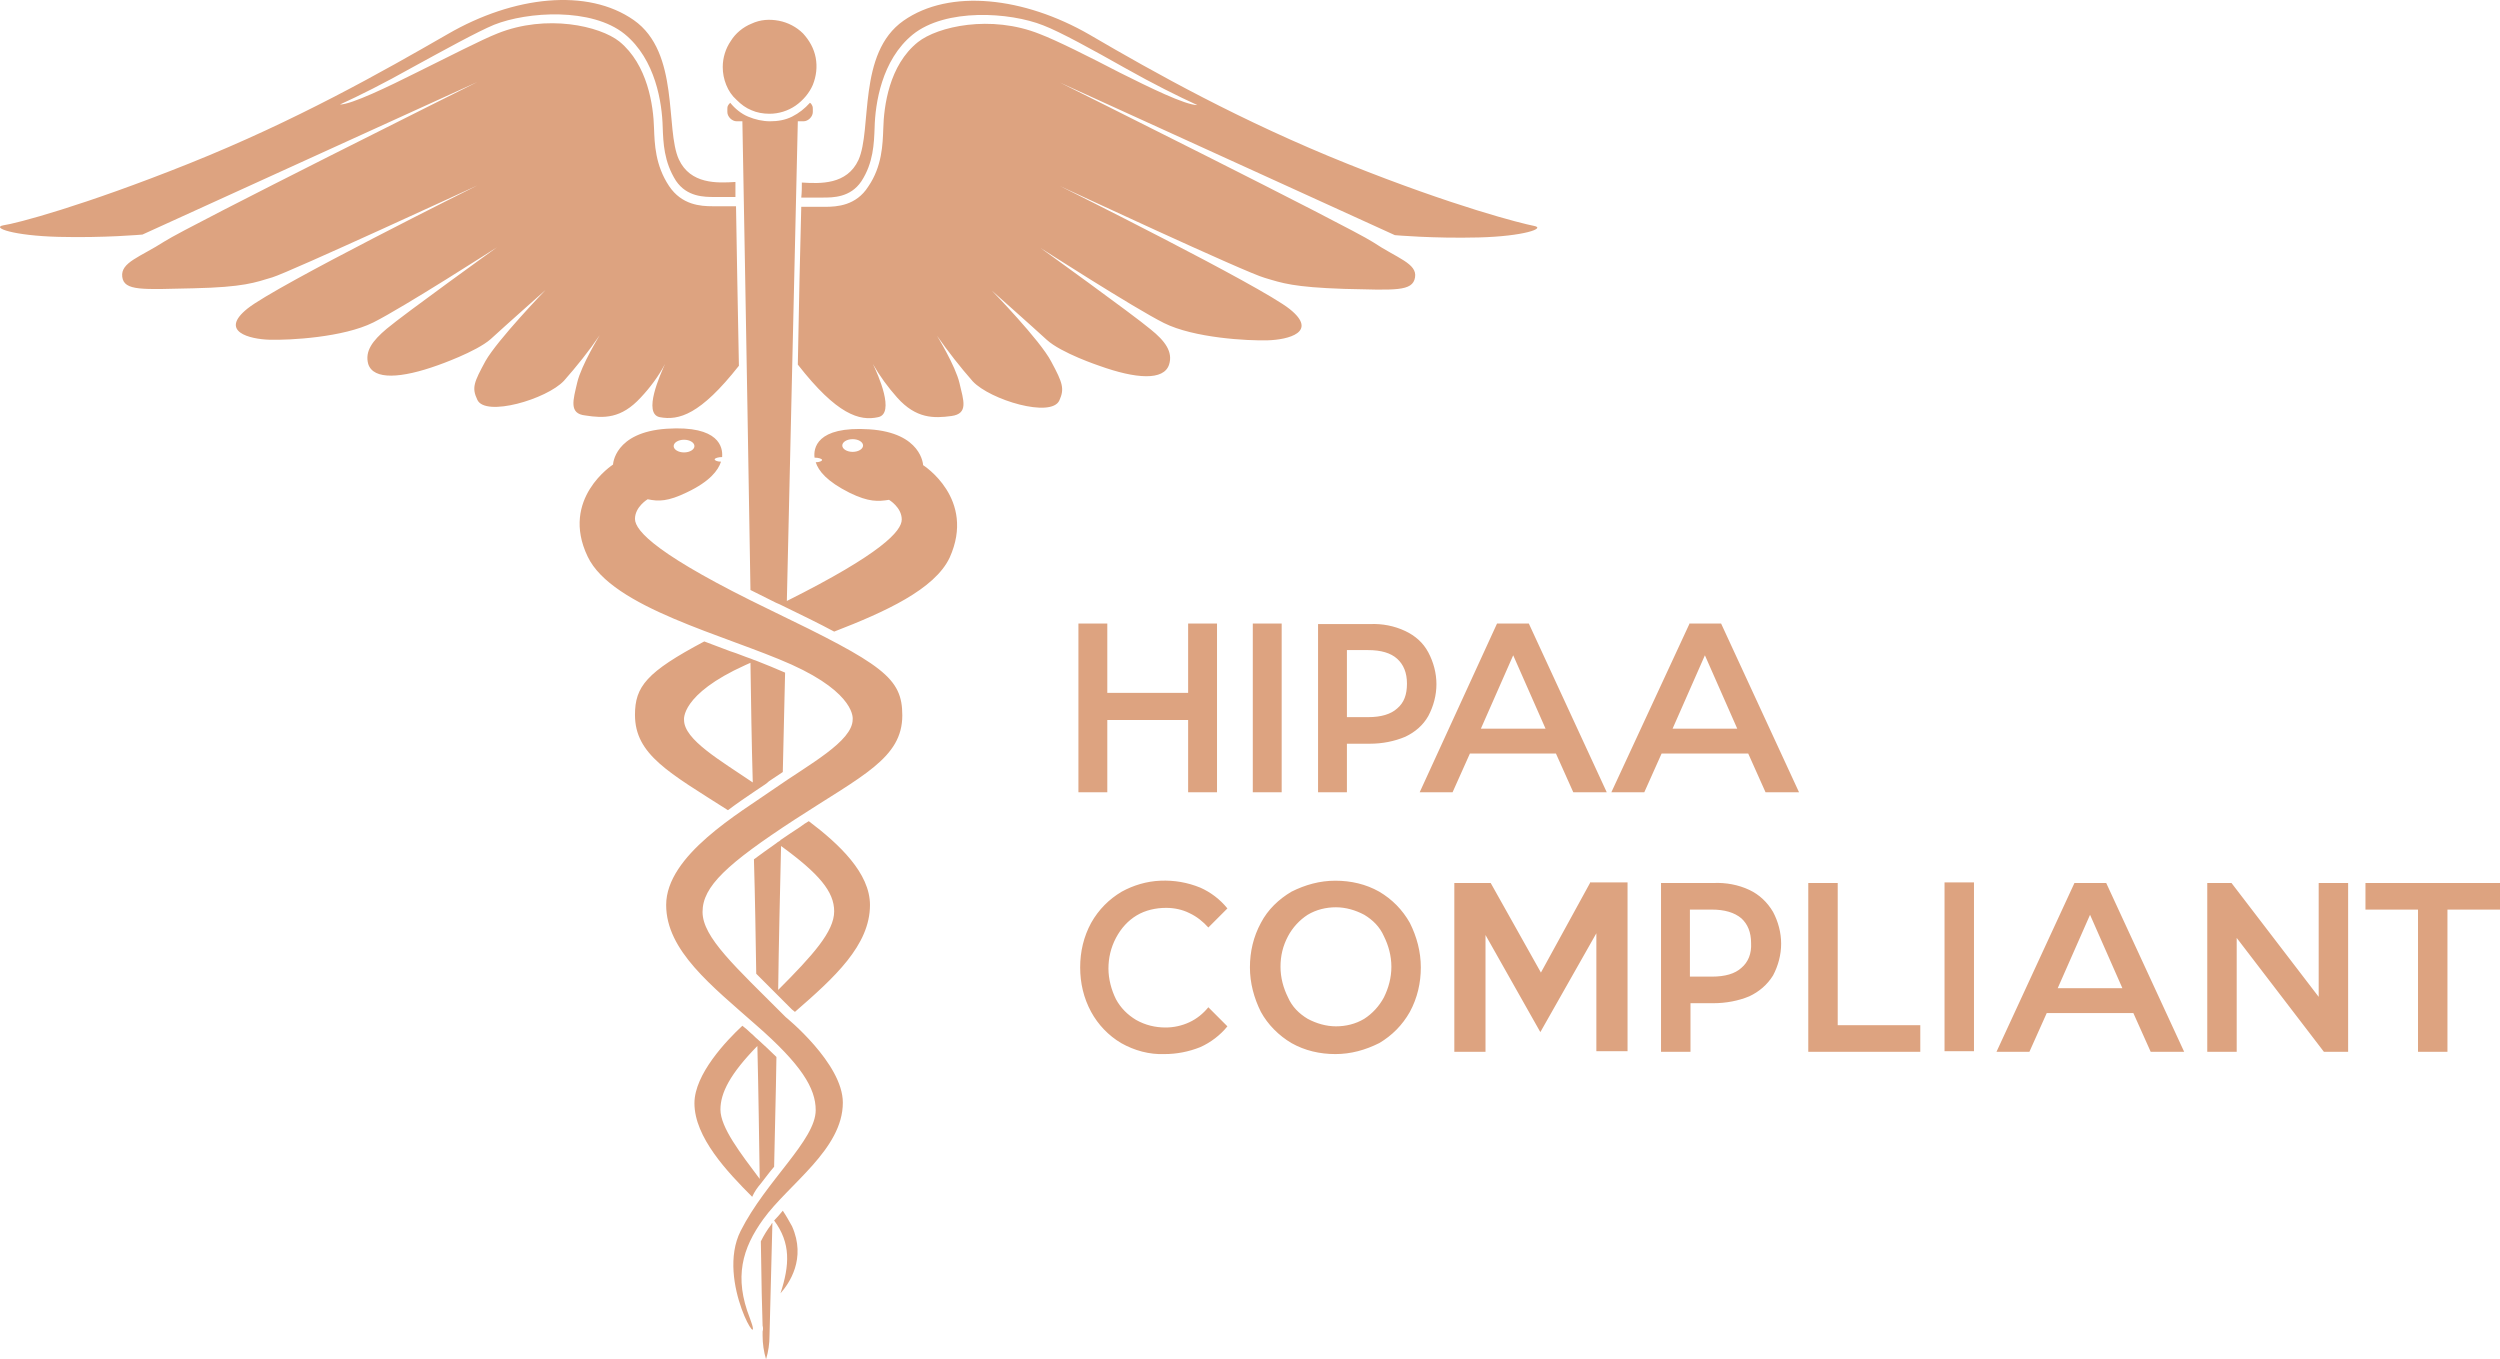 <?xml version="1.0" encoding="UTF-8"?> <svg xmlns="http://www.w3.org/2000/svg" width="103" height="56" viewBox="0 0 103 56" fill="none"><path d="M46.834 37.713C47.191 37.499 47.619 37.404 48.047 37.404C48.38 37.404 48.713 37.475 48.999 37.618C49.308 37.761 49.57 37.975 49.784 38.213L50.569 37.427C50.26 37.046 49.879 36.761 49.451 36.57C48.927 36.356 48.38 36.261 47.809 36.285C47.238 36.308 46.691 36.475 46.215 36.737C45.692 37.046 45.264 37.475 44.955 38.023C44.645 38.594 44.503 39.213 44.503 39.856C44.503 40.499 44.645 41.118 44.955 41.69C45.24 42.213 45.668 42.666 46.192 42.975C46.739 43.285 47.357 43.452 47.976 43.428C48.475 43.428 48.975 43.333 49.451 43.142C49.879 42.952 50.283 42.642 50.569 42.285L49.784 41.499C49.57 41.761 49.308 41.975 48.999 42.118C48.69 42.261 48.356 42.333 48.023 42.333C47.595 42.333 47.191 42.237 46.81 42.023C46.453 41.809 46.168 41.523 45.977 41.166C45.787 40.785 45.668 40.332 45.668 39.904C45.668 39.475 45.763 39.047 45.977 38.642C46.192 38.237 46.477 37.927 46.834 37.713ZM45.621 29.665H48.951V32.641H50.141V25.689H48.951V28.546H45.621V25.689H44.431V32.641H45.621V29.665ZM51.615 32.641H52.805V25.689H51.615V32.641ZM57.896 25.998C57.444 25.784 56.944 25.689 56.445 25.712H54.304V32.641H55.493V30.641H56.445C56.944 30.641 57.444 30.546 57.896 30.355C58.3 30.165 58.633 29.879 58.847 29.498C59.062 29.093 59.181 28.641 59.181 28.189C59.181 27.736 59.062 27.284 58.847 26.879C58.633 26.474 58.3 26.189 57.896 25.998ZM57.563 29.189C57.301 29.427 56.897 29.546 56.373 29.546H55.493V26.784H56.373C56.897 26.784 57.301 26.903 57.563 27.141C57.825 27.379 57.967 27.712 57.967 28.165C57.967 28.617 57.848 28.951 57.563 29.189ZM69.6 25.712L66.388 32.641H67.745L68.458 31.046H72.027L72.74 32.641H74.12L70.909 25.689H69.6V25.712ZM68.91 30.022L70.242 26.998L71.575 30.022H68.91ZM56.825 36.737C56.278 36.427 55.66 36.285 55.017 36.285C54.375 36.285 53.78 36.451 53.209 36.737C52.686 37.046 52.234 37.475 51.949 38.023C51.639 38.594 51.497 39.213 51.497 39.856C51.497 40.499 51.663 41.118 51.949 41.69C52.234 42.213 52.686 42.666 53.209 42.975C53.757 43.285 54.375 43.428 55.017 43.428C55.66 43.428 56.254 43.261 56.825 42.975C57.349 42.666 57.777 42.237 58.086 41.69C58.395 41.118 58.538 40.499 58.538 39.856C58.538 39.213 58.372 38.594 58.086 38.023C57.777 37.475 57.349 37.046 56.825 36.737ZM57.016 41.094C56.825 41.452 56.54 41.761 56.207 41.975C55.85 42.19 55.446 42.285 55.041 42.285C54.637 42.285 54.232 42.166 53.876 41.975C53.519 41.761 53.233 41.475 53.067 41.094C52.876 40.713 52.757 40.285 52.757 39.832C52.757 39.38 52.852 38.975 53.067 38.57C53.257 38.213 53.542 37.904 53.876 37.689C54.232 37.475 54.637 37.38 55.041 37.38C55.446 37.38 55.85 37.499 56.207 37.689C56.564 37.904 56.849 38.189 57.016 38.57C57.206 38.951 57.325 39.38 57.325 39.832C57.325 40.285 57.206 40.713 57.016 41.094ZM97.457 36.38V37.475H99.622V43.333H100.835V37.475H103V36.38H97.457ZM95.53 41.071L91.938 36.38H90.939V43.333H92.152V38.642L95.744 43.333H96.743V36.38H95.53V41.071ZM65.508 36.38L63.486 40.07L61.417 36.38H59.918V43.333H61.203V38.523L63.462 42.523L65.77 38.451V43.309H67.055V36.356H65.508V36.38ZM72.074 36.665C71.622 36.451 71.099 36.356 70.599 36.38H68.434V43.333H69.648V41.332H70.599C71.099 41.332 71.622 41.237 72.074 41.047C72.479 40.856 72.812 40.571 73.049 40.19C73.264 39.785 73.383 39.332 73.383 38.88C73.383 38.428 73.264 37.975 73.049 37.57C72.812 37.166 72.479 36.856 72.074 36.665ZM71.741 39.88C71.479 40.118 71.075 40.237 70.528 40.237H69.624V37.475H70.528C71.051 37.475 71.456 37.594 71.741 37.832C72.003 38.07 72.145 38.404 72.145 38.856C72.169 39.285 72.027 39.642 71.741 39.88ZM64.105 31.046L64.819 32.641H66.198L62.987 25.689H61.678L58.491 32.641H59.846L60.56 31.046H64.105ZM62.344 26.998L63.677 30.022H61.012L62.344 26.998ZM75.714 36.38H74.501V43.333H79.116V42.237H75.714V36.38ZM80.115 43.309H81.328V36.356H80.115V43.309ZM31.347 51.143C31.371 52.809 31.395 54.024 31.419 54.619C31.442 54.69 31.442 54.786 31.419 54.857C31.419 54.952 31.419 55.024 31.419 55.024C31.419 55.357 31.466 55.691 31.561 56C31.657 55.691 31.704 55.357 31.704 55.024C31.704 54.905 31.752 53.166 31.823 50.381C31.799 50.404 31.775 50.428 31.775 50.452C31.609 50.666 31.466 50.904 31.347 51.143ZM26.399 16.378C26.78 15.974 27.137 15.497 27.398 14.997C27.208 15.426 26.47 17.045 27.184 17.188C27.969 17.331 28.849 17.093 30.443 15.069C30.396 12.473 30.348 10.211 30.324 8.497H29.468C29.42 8.497 29.396 8.497 29.349 8.497C28.873 8.497 28.088 8.449 27.565 7.664C26.994 6.806 26.97 5.925 26.946 5.283C26.922 4.354 26.684 2.663 25.519 1.711C24.71 1.068 22.521 0.568 20.499 1.377C19.833 1.639 18.501 2.33 17.193 2.973C16.003 3.568 14.481 4.306 14.005 4.306C14.79 3.949 15.837 3.425 16.979 2.782C18.287 2.068 19.667 1.306 20.357 1.02C21.736 0.473 24.377 0.306 25.733 1.401C27.018 2.449 27.279 4.259 27.303 5.235C27.327 5.878 27.351 6.664 27.85 7.449C28.302 8.116 29.016 8.116 29.444 8.116H29.539H30.3C30.3 7.902 30.3 7.711 30.3 7.497C29.539 7.545 28.445 7.592 27.969 6.568C27.398 5.33 28.017 2.163 26.114 0.83C24.21 -0.504 21.166 -0.17 18.453 1.401C15.765 2.949 12.197 4.973 7.796 6.735C3.395 8.497 0.659 9.211 0.136 9.283C-0.364 9.378 0.54 9.711 2.42 9.759C4.299 9.807 5.869 9.664 5.869 9.664L19.667 3.378C19.667 3.378 7.772 9.307 6.773 9.949C5.774 10.592 4.965 10.807 5.036 11.402C5.108 11.997 5.869 11.926 7.962 11.878C10.056 11.831 10.508 11.64 11.222 11.426C11.935 11.211 19.667 7.64 19.667 7.64C19.667 7.64 11.388 11.759 10.199 12.711C9.009 13.664 10.294 13.973 11.103 13.997C11.935 14.021 14.148 13.902 15.385 13.283C16.622 12.664 20.476 10.188 20.476 10.188C20.476 10.188 16.669 12.926 15.932 13.545C15.337 14.045 15.028 14.474 15.171 14.997C15.385 15.664 16.527 15.593 18.049 15.045C18.049 15.045 19.619 14.497 20.214 13.973C20.809 13.426 22.474 11.95 22.474 11.95C22.474 11.95 20.499 13.997 20 14.878C19.524 15.759 19.429 15.974 19.667 16.474C20 17.188 22.521 16.45 23.235 15.688C23.759 15.093 24.258 14.474 24.71 13.807C24.71 13.807 23.949 15.045 23.782 15.759C23.616 16.474 23.425 17.045 24.115 17.117C24.877 17.236 25.59 17.259 26.399 16.378ZM31.109 32.594C31.181 32.546 31.252 32.498 31.323 32.451C31.466 32.356 31.585 32.284 31.68 32.189C31.871 32.07 32.061 31.927 32.251 31.808C32.275 30.451 32.322 29.07 32.346 27.712C31.966 27.546 31.561 27.379 31.133 27.212C31.109 27.212 31.085 27.189 31.062 27.189C31.014 27.165 30.99 27.165 30.943 27.141C30.657 27.046 30.396 26.927 30.086 26.831C29.73 26.689 29.373 26.57 29.016 26.427C26.637 27.689 26.161 28.284 26.161 29.451C26.161 31.094 27.565 31.832 29.991 33.38C30.372 33.094 30.753 32.832 31.109 32.594ZM28.183 29.665C28.183 29.665 28.017 28.617 30.705 27.403C30.776 27.379 30.848 27.331 30.919 27.308C30.943 28.951 30.967 30.594 31.014 32.237C29.682 31.332 28.183 30.475 28.183 29.665ZM32.251 49.881C32.132 50.023 32.013 50.166 31.894 50.285C32.584 51.214 32.537 52.119 32.156 53.285C32.513 52.881 33.227 51.857 32.632 50.523C32.513 50.309 32.394 50.095 32.251 49.881ZM31.157 40.118C31.419 40.38 31.728 40.69 32.037 40.999C32.227 41.19 32.418 41.38 32.632 41.594C32.656 41.618 32.703 41.642 32.751 41.69C34.368 40.285 35.843 38.951 35.843 37.285C35.843 35.975 34.583 34.784 33.322 33.832C33.203 33.903 33.084 33.975 32.965 34.07C32.679 34.261 32.418 34.427 32.18 34.594C32.18 34.594 32.156 34.594 32.156 34.618C32.108 34.665 32.037 34.689 31.989 34.737C31.657 34.975 31.347 35.189 31.062 35.404C31.109 36.999 31.133 38.594 31.157 40.118ZM32.18 34.856C33.75 35.999 34.368 36.737 34.368 37.547C34.368 38.38 33.488 39.356 32.061 40.785C32.085 38.88 32.132 36.904 32.18 34.856ZM40.863 11.973C40.863 11.973 42.528 13.45 43.123 13.997C43.718 14.545 45.288 15.069 45.288 15.069C46.81 15.617 47.952 15.688 48.166 15.021C48.333 14.497 48 14.045 47.405 13.569C46.667 12.95 42.861 10.211 42.861 10.211C42.861 10.211 46.715 12.688 47.952 13.307C49.189 13.926 51.401 14.045 52.234 14.021C53.067 13.997 54.328 13.688 53.138 12.735C51.949 11.783 43.67 7.664 43.67 7.664C43.67 7.664 51.378 11.259 52.115 11.45C52.829 11.664 53.281 11.831 55.374 11.902C57.468 11.95 58.205 12.021 58.3 11.426C58.395 10.854 57.563 10.64 56.564 9.973C55.565 9.33 43.67 3.401 43.67 3.401L57.468 9.688C57.468 9.688 59.038 9.83 60.917 9.783C62.796 9.735 63.7 9.402 63.201 9.307C62.701 9.211 59.942 8.521 55.541 6.759C51.14 4.997 47.571 2.997 44.883 1.425C42.195 -0.123 39.126 -0.48 37.223 0.854C35.32 2.187 35.938 5.33 35.368 6.592C34.892 7.616 33.797 7.568 33.036 7.521C33.036 7.711 33.036 7.926 33.012 8.14H33.797H33.893C34.321 8.14 35.035 8.14 35.486 7.473C35.986 6.711 36.01 5.902 36.034 5.259C36.057 4.282 36.319 2.473 37.604 1.425C38.96 0.33 41.6 0.496 42.98 1.044C43.67 1.306 45.05 2.068 46.358 2.806C47.5 3.449 48.547 3.973 49.332 4.33C48.832 4.33 47.334 3.592 46.144 2.997C44.859 2.33 43.527 1.663 42.837 1.401C40.815 0.592 38.627 1.092 37.818 1.735C36.628 2.687 36.414 4.378 36.391 5.306C36.367 5.949 36.343 6.854 35.772 7.687C35.272 8.473 34.487 8.521 33.988 8.521C33.94 8.521 33.916 8.521 33.869 8.521H33.012C32.965 10.235 32.917 12.473 32.87 15.021C34.487 17.093 35.415 17.355 36.176 17.188C36.89 17.045 36.176 15.426 35.962 14.997C36.248 15.497 36.581 15.95 36.961 16.378C37.746 17.259 38.484 17.236 39.198 17.14C39.911 17.045 39.697 16.497 39.531 15.783C39.364 15.069 38.603 13.831 38.603 13.831C39.055 14.474 39.554 15.117 40.078 15.712C40.791 16.474 43.313 17.236 43.646 16.497C43.86 16.021 43.789 15.783 43.313 14.902C42.861 14.021 40.863 11.973 40.863 11.973ZM31.704 4.687C32.085 4.687 32.465 4.568 32.775 4.354C33.084 4.14 33.346 3.83 33.488 3.497C33.631 3.14 33.678 2.759 33.607 2.378C33.536 1.997 33.346 1.663 33.084 1.377C32.822 1.116 32.465 0.925 32.085 0.854C31.704 0.782 31.323 0.806 30.967 0.973C30.61 1.116 30.3 1.377 30.11 1.687C29.896 1.997 29.777 2.378 29.777 2.759C29.777 3.02 29.825 3.259 29.92 3.497C30.015 3.735 30.158 3.949 30.348 4.116C30.538 4.306 30.729 4.449 30.967 4.544C31.181 4.64 31.442 4.687 31.704 4.687ZM38.032 19.164C38.032 19.164 37.984 17.831 35.819 17.688C33.607 17.545 33.512 18.498 33.56 18.855C33.726 18.855 33.869 18.902 33.869 18.95C33.869 18.998 33.75 19.045 33.607 19.045C33.726 19.402 34.059 19.831 35.011 20.307C35.796 20.688 36.176 20.664 36.628 20.593C36.628 20.593 37.152 20.902 37.152 21.403C37.152 21.879 36.319 22.807 32.418 24.76C32.656 14.236 32.87 4.997 32.87 4.997H33.108C33.203 4.997 33.298 4.949 33.369 4.878C33.441 4.806 33.488 4.711 33.488 4.616V4.497C33.488 4.449 33.488 4.402 33.464 4.354C33.441 4.306 33.417 4.259 33.369 4.235C33.155 4.473 32.917 4.663 32.632 4.806C32.346 4.949 32.037 4.997 31.728 4.997C31.419 4.997 31.109 4.925 30.824 4.806C30.538 4.687 30.277 4.473 30.086 4.235C30.039 4.282 30.015 4.306 29.991 4.354C29.967 4.402 29.967 4.449 29.967 4.497V4.616C29.967 4.711 30.015 4.806 30.086 4.878C30.158 4.949 30.253 4.997 30.348 4.997H30.586C30.586 4.997 30.753 13.973 30.919 24.308C31.252 24.474 31.585 24.641 31.966 24.831C32.013 24.855 32.085 24.879 32.132 24.903C33.012 25.331 33.75 25.689 34.368 26.022C36.462 25.212 38.508 24.284 39.126 22.974C40.221 20.545 38.032 19.164 38.032 19.164ZM35.13 18.617C34.892 18.617 34.702 18.498 34.702 18.355C34.702 18.212 34.892 18.093 35.13 18.093C35.368 18.093 35.558 18.212 35.558 18.355C35.558 18.498 35.368 18.617 35.13 18.617ZM31.347 48.761C31.538 48.523 31.704 48.285 31.894 48.071C31.918 46.714 31.966 45.19 31.989 43.547C31.752 43.309 31.49 43.071 31.204 42.809C31.109 42.737 31.038 42.642 30.943 42.571C30.824 42.452 30.705 42.356 30.586 42.261C29.92 42.88 28.611 44.261 28.611 45.452C28.611 46.857 29.967 48.285 30.99 49.309C31.085 49.095 31.204 48.928 31.347 48.761ZM31.204 43.094C31.252 45.118 31.276 46.976 31.3 48.571C30.515 47.523 29.682 46.452 29.682 45.714C29.682 45.023 30.086 44.237 31.204 43.094ZM31.752 25.141C27.113 22.903 26.161 21.879 26.161 21.379C26.161 20.879 26.684 20.569 26.684 20.569C27.137 20.664 27.517 20.664 28.302 20.284C29.254 19.831 29.587 19.379 29.706 19.021C29.563 19.021 29.444 18.974 29.444 18.926C29.444 18.879 29.587 18.831 29.753 18.831V18.807C29.777 18.45 29.658 17.521 27.47 17.664C25.305 17.807 25.257 19.14 25.257 19.14C25.257 19.14 23.069 20.545 24.21 22.927C25.21 25.046 29.896 26.165 32.608 27.379C35.296 28.593 35.13 29.641 35.13 29.641C35.13 30.546 33.322 31.498 31.894 32.498C30.467 33.499 27.446 35.237 27.446 37.285C27.446 39.166 29.325 40.618 31.157 42.237C33.012 43.856 33.607 44.833 33.607 45.737C33.607 46.976 31.561 48.642 30.515 50.714C29.468 52.785 31.538 56 30.895 54.309C30.229 52.619 30.586 51.428 31.442 50.238C32.489 48.785 34.725 47.357 34.725 45.428C34.725 43.809 32.37 41.904 32.37 41.904C30.277 39.809 28.945 38.618 28.945 37.57C28.945 36.523 29.944 35.594 32.751 33.761C35.534 31.951 37.175 31.236 37.175 29.474C37.175 27.927 36.391 27.379 31.752 25.141ZM28.183 18.117C28.421 18.117 28.611 18.236 28.611 18.379C28.611 18.521 28.421 18.64 28.183 18.64C27.945 18.64 27.755 18.521 27.755 18.379C27.755 18.236 27.945 18.117 28.183 18.117ZM85.467 36.38L82.256 43.333H83.612L84.326 41.737H87.894L88.608 43.333H89.987L86.776 36.38H85.467ZM84.778 40.713L86.11 37.689L87.442 40.713H84.778Z" fill="#DDA380"></path></svg> 